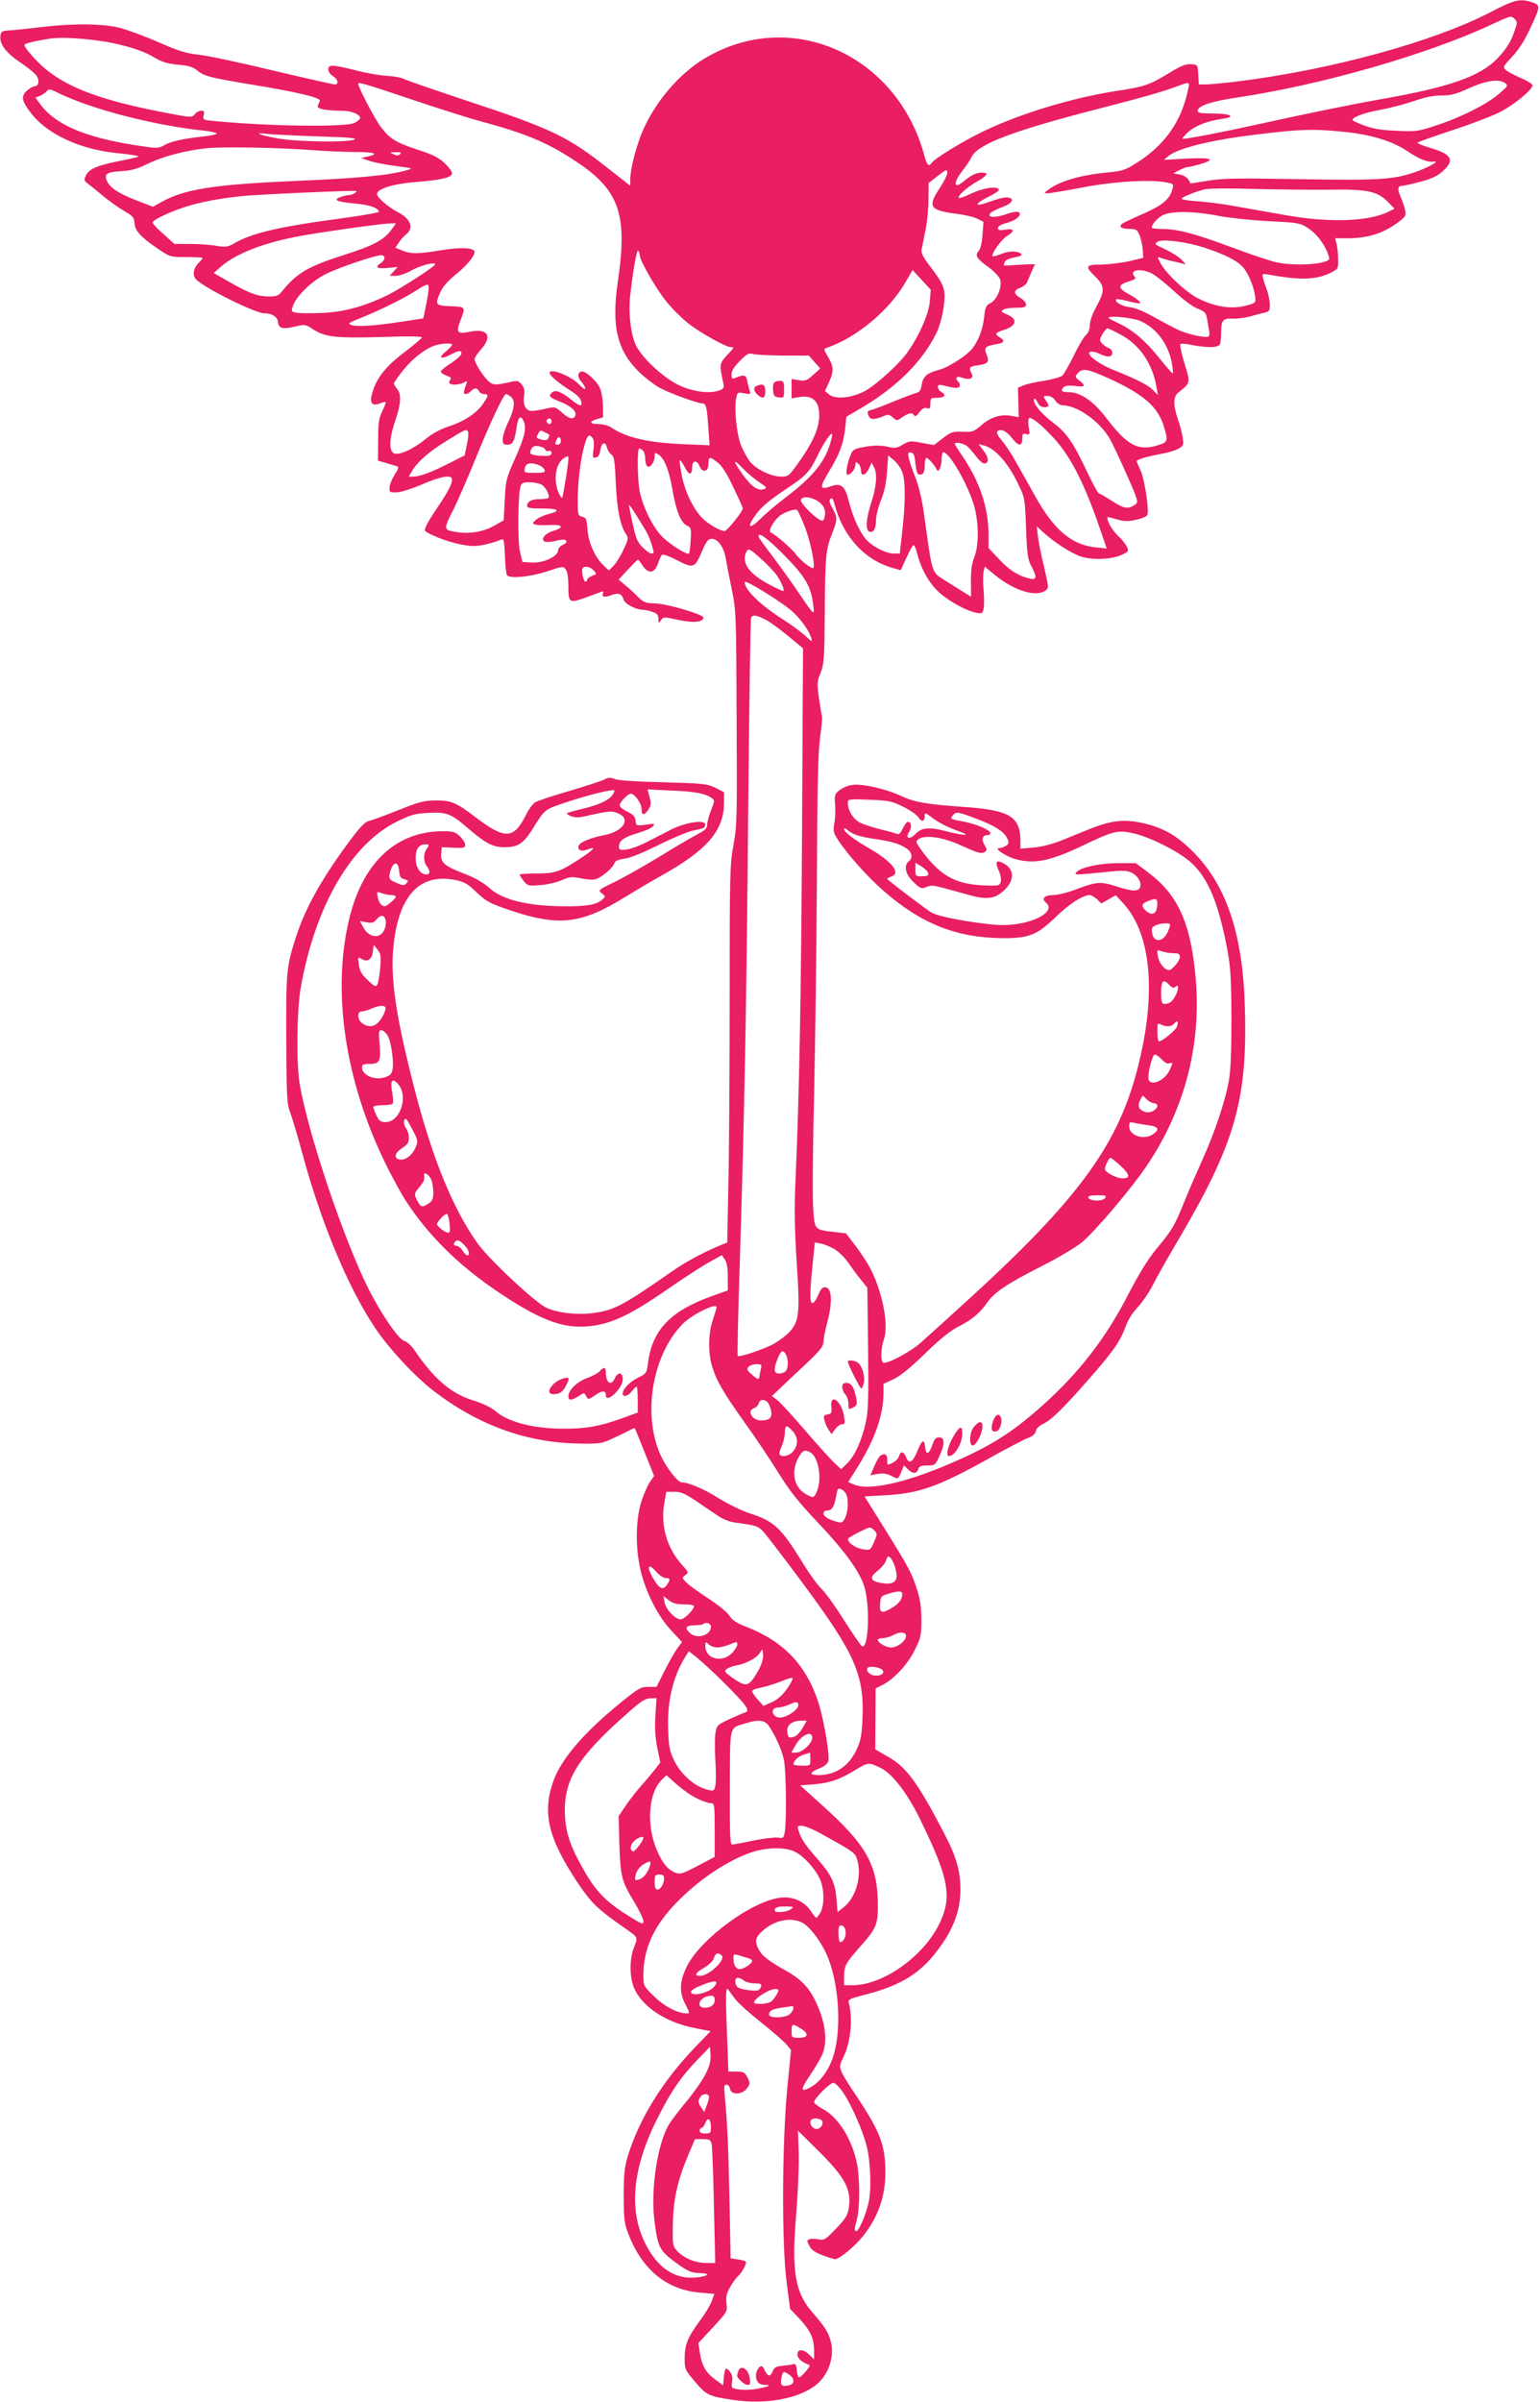 <?xml version="1.0" standalone="no"?>
<!DOCTYPE svg PUBLIC "-//W3C//DTD SVG 20010904//EN"
 "http://www.w3.org/TR/2001/REC-SVG-20010904/DTD/svg10.dtd">
<svg version="1.0" xmlns="http://www.w3.org/2000/svg"
 width="821pt" height="1280pt" viewBox="0 0 821 1280"
 preserveAspectRatio="xMidYMid meet">
<g transform="translate(0,1280) scale(0.1,-0.1)"
fill="#e91e63" stroke="none">
<path d="M7948 12736 c-306 -159 -854 -309 -1358 -371 -68 -8 -141 -15 -162
-15 l-37 0 -3 53 c-3 52 -3 52 -38 55 -28 2 -54 -8 -125 -52 -100 -60 -124
-68 -275 -91 -236 -37 -507 -119 -706 -214 -112 -54 -264 -147 -279 -171 -12
-20 -24 -9 -35 33 -142 544 -711 800 -1171 527 -142 -84 -275 -243 -340 -405
-32 -82 -59 -189 -59 -242 l0 -33 -121 95 c-215 169 -296 208 -756 360 -172
57 -322 109 -334 116 -12 6 -52 13 -89 15 -36 2 -110 15 -164 29 -121 31 -146
32 -146 5 0 -11 11 -27 25 -36 28 -18 33 -44 9 -44 -8 0 -158 34 -332 75 -174
42 -353 80 -397 84 -65 7 -105 20 -210 66 -71 31 -163 65 -204 76 -92 24 -255
25 -426 4 -66 -8 -140 -16 -165 -17 -41 -3 -45 -5 -48 -31 -5 -43 32 -91 108
-141 38 -26 77 -57 85 -70 17 -25 11 -56 -11 -56 -7 0 -25 -10 -40 -23 -34
-30 -29 -56 25 -125 85 -107 257 -187 446 -207 82 -8 128 -16 123 -20 -2 -2
-49 -13 -106 -24 -118 -24 -158 -42 -175 -78 -10 -22 -8 -27 8 -39 11 -8 48
-38 83 -67 34 -29 86 -65 115 -82 45 -26 52 -34 54 -63 2 -41 30 -73 122 -136
68 -46 68 -46 154 -46 48 0 87 -2 87 -5 0 -3 -9 -14 -20 -25 -30 -30 -36 -68
-14 -90 49 -48 316 -180 364 -180 40 0 69 -18 72 -47 4 -34 24 -39 93 -23 49
12 54 11 91 -13 65 -44 125 -50 368 -43 148 5 217 4 215 -3 -2 -5 -44 -41 -94
-79 -97 -73 -146 -135 -169 -211 -18 -58 -5 -78 39 -61 15 6 29 9 31 7 2 -2
-6 -23 -18 -48 -18 -37 -22 -62 -22 -154 l-1 -110 45 -13 c25 -8 51 -15 58
-18 9 -2 5 -15 -13 -42 -14 -22 -27 -52 -28 -68 -2 -28 0 -29 38 -28 23 1 81
19 136 43 100 43 159 53 159 26 0 -24 -22 -67 -75 -145 -28 -41 -57 -88 -63
-103 -12 -28 -11 -28 40 -52 68 -31 161 -55 214 -55 36 0 98 15 146 34 14 7
16 -4 20 -87 1 -53 7 -99 11 -103 18 -19 124 -8 211 20 86 29 89 29 102 11 9
-11 14 -45 14 -84 0 -94 3 -96 86 -68 38 14 77 28 87 32 13 6 16 4 11 -9 -7
-19 12 -21 50 -6 33 12 53 4 60 -25 6 -23 66 -55 105 -55 10 0 32 -5 50 -11
24 -8 31 -17 31 -37 0 -24 1 -25 14 -7 13 18 16 18 93 1 78 -17 133 -12 133
13 0 16 -192 73 -255 75 -54 1 -63 5 -95 36 -19 20 -50 48 -69 63 l-33 28 48
52 c27 29 51 53 54 54 3 1 14 -12 25 -30 30 -47 64 -44 82 8 7 22 17 43 22 48
5 5 41 -8 81 -29 87 -45 94 -42 132 47 19 46 32 65 47 67 33 5 68 -38 79 -99
5 -30 20 -106 33 -169 23 -111 24 -135 26 -684 3 -535 2 -576 -17 -680 -19
-104 -20 -151 -20 -806 0 -382 -3 -834 -7 -1003 l-6 -309 -26 -10 c-89 -36
-197 -93 -266 -142 -271 -189 -313 -210 -432 -225 -80 -9 -180 2 -239 29 -58
25 -309 260 -369 345 -134 189 -244 462 -340 840 -97 380 -125 577 -107 748
29 267 141 385 330 347 48 -10 66 -20 112 -65 48 -46 69 -58 158 -89 280 -97
397 -84 642 68 47 29 128 77 180 106 250 139 340 243 340 394 l0 54 -47 24
c-45 21 -63 23 -278 29 -140 3 -241 10 -258 17 -23 10 -34 9 -57 -3 -16 -8
-100 -35 -187 -61 -87 -25 -168 -52 -180 -60 -13 -8 -35 -38 -49 -67 -65 -130
-111 -132 -268 -13 -105 80 -130 90 -211 90 -61 0 -87 -6 -200 -51 -71 -29
-142 -54 -157 -58 -19 -3 -45 -29 -86 -83 -154 -203 -250 -371 -301 -526 -54
-167 -56 -184 -55 -553 2 -320 3 -345 23 -397 11 -31 38 -122 60 -203 101
-376 245 -722 390 -939 72 -109 214 -261 313 -337 239 -183 496 -276 773 -280
117 -2 122 -1 190 31 39 18 78 38 88 43 11 6 20 9 21 7 2 -2 25 -59 53 -129
l50 -125 -23 -33 c-12 -18 -33 -65 -45 -104 -32 -97 -32 -264 0 -382 31 -117
94 -236 161 -306 l56 -60 -24 -32 c-13 -18 -44 -71 -68 -119 l-44 -88 -44 0
c-39 0 -52 -7 -137 -76 -203 -163 -328 -308 -370 -429 -59 -169 -26 -304 132
-541 70 -104 105 -138 229 -225 98 -69 92 -58 69 -120 -25 -65 -23 -164 5
-222 47 -97 170 -176 319 -205 l85 -17 -82 -85 c-176 -184 -300 -385 -360
-584 -17 -58 -21 -97 -21 -211 1 -128 3 -146 28 -208 73 -185 203 -290 377
-305 l78 -7 -13 -37 c-7 -20 -35 -68 -64 -106 -65 -89 -81 -127 -81 -201 0
-58 2 -61 56 -125 60 -70 71 -76 194 -95 200 -32 403 14 481 109 44 52 64 131
50 193 -12 54 -31 84 -103 167 -91 106 -109 222 -83 524 9 113 15 256 13 322
l-4 119 106 -105 c146 -144 180 -208 165 -308 -6 -38 -17 -56 -68 -109 -56
-59 -63 -63 -94 -57 -18 3 -40 4 -48 0 -14 -5 -14 -9 0 -35 10 -21 30 -35 70
-50 31 -12 61 -21 68 -21 23 1 106 70 147 122 81 101 120 212 120 339 0 142
-25 212 -142 390 -114 172 -111 166 -82 225 40 81 52 209 28 295 -3 12 13 20
78 36 182 46 285 104 373 210 100 121 145 230 145 352 0 103 -22 178 -92 311
-134 257 -196 342 -291 396 l-71 41 1 163 1 162 32 16 c63 30 138 110 176 187
34 68 36 81 36 162 0 63 -6 108 -22 158 -29 92 -43 118 -172 325 l-109 175
108 6 c184 10 283 45 556 197 89 50 181 98 204 107 29 11 43 24 45 38 2 14 17
28 40 39 44 21 106 82 249 245 126 144 162 196 190 274 13 36 38 75 65 103 24
26 60 78 79 116 19 38 77 141 129 229 307 519 376 751 363 1239 -9 395 -95
657 -272 838 -92 93 -166 135 -284 160 -92 19 -163 10 -274 -35 -42 -17 -111
-45 -153 -62 -47 -18 -103 -33 -145 -36 l-69 -6 0 39 c0 133 -56 167 -308 184
-198 14 -259 25 -335 61 -81 37 -209 65 -258 55 -21 -3 -49 -16 -64 -28 -25
-19 -27 -26 -23 -76 3 -30 1 -75 -4 -100 -7 -41 -5 -50 18 -86 53 -81 160
-201 246 -275 201 -176 391 -250 639 -251 135 0 179 18 274 110 73 71 146 119
184 120 8 0 25 -10 39 -22 l23 -23 39 22 38 22 40 -43 c156 -169 180 -507 66
-919 -107 -385 -321 -672 -884 -1186 -118 -108 -237 -215 -264 -239 -59 -51
-185 -117 -199 -103 -14 14 -10 79 6 126 25 72 -7 244 -70 369 -14 28 -49 83
-79 122 l-54 71 -61 7 c-109 13 -106 10 -114 129 -4 57 -2 326 5 598 6 272 13
789 15 1149 2 501 6 680 17 760 8 58 13 109 10 113 -2 5 -9 48 -16 95 -11 80
-10 91 9 137 18 45 20 76 22 315 2 304 5 342 39 426 29 74 30 86 2 135 -16 29
-19 42 -11 50 9 9 15 0 23 -32 46 -171 163 -297 313 -337 l39 -11 29 64 c16
35 33 66 38 69 5 3 14 -16 20 -42 20 -80 58 -150 108 -200 49 -49 151 -107
209 -118 27 -5 32 -3 37 18 4 12 4 57 1 99 -4 42 -4 89 0 103 l6 26 57 -47
c102 -82 217 -117 267 -80 18 13 17 18 -8 126 -15 61 -30 135 -33 164 l-6 52
34 -31 c57 -53 148 -112 201 -130 62 -20 167 -16 220 10 36 17 37 19 24 45 -8
14 -24 35 -36 46 -29 26 -56 64 -64 92 -7 21 -6 21 45 6 44 -13 61 -13 106 -3
30 6 57 18 60 26 10 26 -16 196 -37 238 -11 23 -20 45 -20 48 0 9 54 25 130
39 36 6 78 19 93 28 26 15 28 19 22 59 -3 23 -15 68 -26 99 -25 75 -25 119 3
141 68 55 66 46 27 174 -12 43 -20 80 -16 84 4 4 32 2 63 -5 83 -16 141 -14
148 5 3 9 6 37 6 62 0 65 10 76 60 74 23 -2 65 4 93 11 29 8 64 18 80 21 24 6
27 11 27 44 -1 20 -8 55 -16 77 -9 22 -18 51 -21 64 -6 22 -4 23 28 18 171
-32 261 -29 338 12 34 17 36 21 35 67 0 27 -4 64 -8 82 l-8 32 68 0 c109 0
196 29 275 91 34 26 36 32 29 62 -4 17 -15 49 -24 70 -18 41 -14 57 11 57 9 0
53 10 97 22 58 15 90 30 118 56 65 59 48 90 -68 124 -41 12 -71 25 -67 28 4 4
87 33 183 65 96 31 208 74 249 94 75 36 181 122 181 146 0 7 -28 25 -62 39
-35 15 -71 35 -80 43 -17 15 -15 19 33 70 33 35 66 85 94 146 58 122 58 129
15 144 -65 22 -94 16 -222 -51z m126 -102 c-18 -55 -42 -93 -88 -142 -92 -99
-258 -157 -631 -222 -147 -26 -384 -74 -655 -134 -195 -43 -370 -76 -394 -76
-6 1 7 16 28 36 40 35 105 60 184 71 74 10 43 28 -49 28 -65 0 -84 3 -84 14 0
27 70 50 208 71 448 66 1021 230 1369 394 88 41 94 43 111 27 17 -17 17 -20 1
-67z m-7431 -73 c77 -19 136 -41 174 -64 47 -28 72 -36 133 -42 57 -5 80 -12
102 -31 37 -30 68 -38 285 -74 240 -39 375 -71 368 -87 -3 -7 -7 -19 -11 -27
-6 -16 42 -26 126 -26 53 0 100 -19 100 -40 0 -5 -13 -16 -30 -25 -47 -24
-469 -18 -758 11 -49 5 -52 7 -46 30 5 19 2 24 -13 24 -10 0 -26 -8 -35 -19
-15 -18 -19 -18 -139 5 -345 65 -528 131 -656 236 -50 42 -113 113 -113 129 0
7 58 21 135 33 79 12 264 -4 378 -33z m7381 -204 c17 -12 15 -16 -29 -54 -62
-55 -198 -125 -331 -169 -105 -35 -112 -36 -219 -31 -81 3 -126 11 -172 28
-35 13 -63 26 -63 29 0 16 65 40 146 54 49 9 130 30 180 47 62 21 107 31 149
30 49 0 76 7 145 38 91 42 162 52 194 28z m-5809 -94 c138 -46 293 -95 345
-109 251 -67 367 -117 525 -224 218 -148 261 -278 209 -630 -36 -243 -3 -374
122 -491 27 -25 70 -58 96 -73 46 -27 206 -86 233 -86 19 0 24 -20 31 -127 l7
-96 -144 6 c-185 8 -301 35 -381 89 -14 10 -44 18 -67 18 -49 0 -53 13 -8 27
l32 9 -1 66 c-1 37 -9 78 -18 95 -18 35 -71 83 -92 83 -25 0 -28 -30 -5 -54
11 -12 21 -29 21 -36 0 -8 -13 0 -30 18 -44 48 -160 94 -160 64 0 -13 50 -55
107 -91 47 -29 63 -48 63 -72 0 -16 -16 -10 -56 22 -51 41 -82 53 -100 38 -23
-19 -17 -26 40 -49 61 -24 91 -52 83 -75 -10 -23 -33 -18 -72 17 -35 31 -37
31 -86 20 -28 -7 -61 -12 -74 -12 -32 0 -49 33 -41 80 4 29 1 44 -13 61 -18
22 -21 22 -70 11 -76 -17 -89 -15 -119 19 -32 37 -62 89 -62 106 0 7 16 30 35
52 63 70 34 113 -61 93 -65 -14 -74 -4 -51 56 30 78 31 77 -50 80 -83 3 -86 8
-54 78 11 25 41 59 77 88 60 48 104 100 104 123 0 23 -72 27 -175 10 -123 -21
-165 -21 -211 -2 l-36 15 18 27 c10 16 28 36 41 46 41 33 22 82 -47 117 -49
25 -110 78 -110 95 0 29 84 55 206 65 139 11 194 24 194 47 0 9 -18 33 -40 54
-30 28 -62 45 -137 69 -122 40 -154 59 -203 124 -33 44 -120 210 -120 230 0
10 41 -2 305 -91z m4120 65 c-35 -176 -128 -307 -288 -404 -50 -31 -70 -37
-151 -44 -141 -14 -252 -47 -311 -94 -20 -15 -20 -15 1 -16 12 0 98 14 190 32
173 32 362 43 446 25 35 -7 36 -9 27 -39 -14 -51 -55 -84 -158 -129 -53 -23
-102 -46 -108 -51 -21 -16 -5 -28 38 -28 36 0 41 -4 54 -32 7 -18 15 -53 17
-77 l3 -45 -75 -18 c-41 -9 -108 -17 -147 -18 -87 0 -91 -9 -33 -65 50 -49 51
-76 5 -159 -21 -39 -35 -77 -35 -98 0 -23 -7 -41 -21 -54 -12 -10 -41 -60 -65
-110 -24 -49 -51 -97 -61 -106 -10 -8 -53 -20 -95 -27 -43 -6 -92 -17 -109
-24 l-32 -13 2 -78 2 -79 -41 7 c-57 9 -109 -7 -159 -51 -40 -34 -47 -36 -100
-34 -51 2 -61 -1 -104 -34 l-48 -37 -65 12 c-59 11 -66 11 -100 -9 -33 -20
-42 -21 -86 -11 -36 7 -68 7 -115 -1 -59 -10 -66 -14 -78 -43 -20 -47 -29
-106 -17 -106 18 0 42 30 42 52 0 17 2 18 15 8 8 -7 15 -23 15 -36 0 -38 27
-28 46 16 l11 25 12 -24 c19 -35 15 -98 -13 -186 -29 -89 -33 -150 -12 -158
22 -9 36 14 36 60 0 24 12 71 26 106 18 43 28 89 33 151 l6 89 32 -27 c17 -15
37 -43 44 -64 17 -49 16 -169 -1 -314 l-13 -118 -32 0 c-47 0 -129 45 -158 88
-36 51 -62 115 -83 195 -19 77 -40 94 -93 76 -62 -22 -64 -9 -12 77 57 94 77
147 87 232 l6 61 72 42 c193 113 329 247 405 398 31 60 53 174 45 228 -5 32
-22 63 -66 121 -46 59 -58 82 -55 102 3 14 12 60 21 103 9 43 16 118 16 165
l1 87 49 38 c47 36 50 37 50 16 0 -12 -18 -48 -40 -81 -67 -101 -54 -119 93
-138 42 -5 91 -17 108 -26 l32 -16 -5 -69 c-3 -43 -11 -76 -21 -87 -21 -23
-10 -41 53 -86 28 -20 55 -49 61 -63 14 -38 -14 -109 -50 -128 -24 -12 -29
-22 -34 -72 -7 -65 -27 -120 -60 -166 -28 -39 -128 -104 -181 -118 -64 -17
-85 -35 -92 -78 -5 -32 -11 -41 -32 -46 -15 -4 -67 -24 -117 -44 -49 -21 -102
-41 -117 -45 -23 -5 -26 -9 -19 -29 10 -24 29 -26 78 -6 28 12 34 11 53 -6 17
-16 24 -17 38 -7 42 30 63 36 73 21 8 -11 13 -9 30 14 15 19 27 26 40 22 16
-5 19 -1 19 24 0 29 3 31 34 31 42 0 54 15 26 30 -11 6 -20 18 -20 27 0 12 6
14 28 9 64 -16 80 -17 87 -6 4 6 2 17 -4 23 -22 22 -13 36 18 24 39 -14 65 -4
51 22 -17 32 -12 38 31 44 56 7 65 18 49 57 -16 38 -7 46 53 56 41 7 47 18 17
36 -29 18 -25 26 20 39 68 21 78 57 23 81 -38 17 -39 18 -23 28 8 6 39 10 68
10 43 0 52 3 52 18 0 9 -14 25 -30 34 -38 22 -38 41 0 55 16 6 33 20 36 30 7
18 36 84 41 93 2 3 -34 2 -79 -1 -46 -3 -84 -5 -86 -4 -1 1 0 9 4 18 3 9 22
19 42 23 48 9 57 15 41 25 -21 13 -66 11 -106 -6 -20 -8 -38 -13 -41 -11 -10
10 45 89 75 107 45 28 42 43 -7 35 -32 -5 -40 -3 -40 9 0 9 17 19 44 26 52 13
88 45 67 58 -8 5 -36 1 -68 -11 -60 -21 -106 -17 -82 7 8 8 37 22 64 32 54 20
67 46 25 51 -14 2 -56 -9 -94 -23 -84 -32 -86 -13 -3 28 32 15 55 32 52 38
-12 18 -81 8 -144 -21 -35 -17 -66 -28 -69 -25 -10 9 42 57 96 87 57 33 66 48
26 48 -29 0 -57 -13 -97 -47 -55 -45 -57 -7 -3 61 17 22 38 53 46 70 33 68
221 139 675 256 248 64 329 87 415 118 73 27 73 27 65 -10z m-5855 -91 c178
-61 420 -114 605 -133 36 -4 68 -10 70 -15 3 -4 -21 -10 -52 -14 -120 -13
-189 -27 -224 -47 -37 -20 -38 -20 -150 -3 -279 43 -439 112 -519 226 l-21 29
23 9 c13 5 30 16 37 25 12 14 19 12 69 -13 32 -16 104 -45 162 -64z m6669
-138 c152 -14 269 -48 353 -104 68 -45 108 -61 143 -56 34 4 -33 -33 -100 -56
-116 -40 -187 -45 -610 -38 -338 6 -415 5 -495 -8 -52 -9 -94 -15 -95 -14 -4
22 -29 43 -56 47 l-34 6 32 17 c18 9 38 17 46 17 7 0 37 7 65 15 87 26 63 36
-70 30 l-123 -7 25 21 c51 42 231 86 475 115 225 27 290 30 444 15z m-5450
-26 c162 -5 209 -9 190 -17 -39 -16 -311 -12 -413 7 -101 19 -129 33 -46 23
30 -3 151 -9 269 -13z m-34 -73 c66 -5 169 -10 228 -10 105 0 131 -10 65 -25
l-33 -7 40 -14 c22 -8 85 -21 140 -28 99 -13 100 -13 60 -24 -97 -27 -254 -42
-585 -56 -436 -19 -595 -43 -720 -113 l-45 -25 -82 32 c-99 38 -144 67 -162
104 -18 39 -4 49 77 54 51 3 83 11 137 38 82 40 201 72 317 84 90 9 372 4 563
-10z m467 -22 c-8 -8 -17 -8 -34 0 -22 10 -21 11 12 11 26 1 31 -2 22 -11z
m4944 -189 c207 4 264 -7 319 -61 l39 -40 -25 -13 c-106 -56 -320 -64 -559
-21 -80 14 -197 35 -260 46 -63 12 -154 24 -202 27 -49 3 -88 9 -88 14 0 8 68
36 122 50 18 5 137 6 263 2 127 -3 302 -5 391 -4z m-5186 -19 c-8 -6 -23 -10
-32 -10 -9 0 -29 -5 -45 -11 -40 -15 -16 -25 82 -34 74 -6 125 -24 125 -44 0
-4 -91 -20 -202 -35 -336 -45 -477 -78 -575 -136 -28 -16 -41 -18 -90 -10 -32
6 -95 10 -141 10 l-82 0 -59 53 c-33 28 -58 56 -57 62 3 14 81 51 166 80 81
27 191 48 310 60 91 9 603 32 610 27 2 -2 -2 -7 -10 -12z m4610 -121 c58 -11
177 -23 266 -28 141 -6 165 -10 197 -30 55 -33 102 -95 121 -157 6 -19 1 -23
-38 -33 -57 -14 -170 -14 -238 0 -29 6 -137 42 -239 80 -199 74 -292 99 -376
99 -29 0 -53 3 -53 6 0 17 25 47 53 64 43 27 169 26 307 -1z m-4411 -70 c-40
-57 -97 -88 -259 -139 -189 -61 -245 -93 -327 -193 -18 -23 -29 -27 -70 -27
-61 1 -102 16 -208 76 l-86 49 38 33 c81 72 236 131 433 166 128 23 416 63
463 65 l38 1 -22 -31z m4329 -98 c121 -40 186 -74 215 -113 28 -37 55 -109 59
-153 3 -29 1 -31 -54 -45 -72 -18 -156 -6 -243 36 -66 30 -180 136 -209 193
-17 33 -17 34 0 27 11 -4 45 -14 78 -21 l58 -14 -23 25 c-12 13 -48 36 -78 51
-70 33 -68 32 -51 44 25 17 151 1 248 -30z m-3008 -39 c0 -30 89 -184 145
-252 30 -37 82 -88 116 -115 63 -49 199 -125 225 -125 20 0 19 -2 -22 -45 -38
-41 -39 -48 -19 -142 7 -29 5 -34 -21 -44 -51 -19 -144 -7 -220 31 -78 38
-188 140 -222 206 -29 58 -43 174 -32 271 16 139 34 242 42 237 4 -3 8 -13 8
-22z m-1360 -17 c0 -8 -9 -20 -20 -27 -34 -22 -22 -31 35 -26 l55 5 -22 -24
-21 -23 33 0 c18 0 56 13 84 29 48 27 126 47 126 32 0 -10 -179 -126 -248
-161 -128 -63 -237 -93 -359 -98 -61 -2 -123 -2 -137 2 -23 6 -24 8 -14 36 18
53 100 132 174 169 67 34 261 100 297 101 9 0 17 -7 17 -15z m2907 -231 c-5
-65 -53 -176 -116 -267 -42 -62 -168 -177 -230 -211 -70 -37 -156 -46 -190
-19 l-23 19 21 46 c27 60 27 82 -4 135 -24 40 -25 44 -8 49 159 54 333 199
420 349 l38 66 49 -53 48 -52 -5 -62z m1177 152 c19 -8 73 -50 121 -94 51 -48
103 -87 130 -97 36 -14 44 -22 49 -48 3 -18 8 -46 11 -63 4 -18 3 -34 -2 -37
-16 -10 -114 12 -166 37 -29 14 -87 45 -130 69 -48 27 -96 47 -124 50 -41 4
-84 29 -72 42 3 3 32 -2 64 -10 32 -9 60 -14 62 -11 6 6 -17 25 -62 50 -56 30
-56 48 0 65 33 10 43 17 36 24 -35 35 19 50 83 23z m-3860 -158 l-17 -85 -106
-16 c-146 -23 -241 -29 -274 -20 -27 8 -23 11 55 42 104 42 239 110 298 150
25 17 48 27 53 22 5 -5 1 -46 -9 -93z m3806 -99 c87 -39 149 -123 168 -227 5
-29 7 -52 3 -52 -3 1 -35 37 -71 82 -74 93 -142 150 -217 185 -29 14 -53 26
-53 29 0 14 130 1 170 -17z m-108 -71 c104 -55 172 -155 194 -283 l7 -40 -27
27 c-28 27 -82 55 -204 104 -86 34 -157 88 -130 99 9 3 30 -1 47 -9 42 -22 71
-21 71 3 0 11 -8 22 -19 26 -10 3 -26 14 -35 24 -16 17 -15 20 1 50 10 17 22
31 27 31 4 0 35 -14 68 -32z m-3562 -55 c0 -5 -14 -20 -32 -35 -43 -35 -30
-46 22 -19 48 25 60 26 60 6 0 -8 -25 -30 -55 -50 -30 -19 -55 -40 -55 -45 0
-6 14 -16 30 -22 23 -7 28 -13 20 -23 -5 -6 -7 -15 -3 -18 10 -11 52 -8 75 4
17 9 20 9 16 -2 -18 -48 -19 -59 -5 -59 8 0 20 7 27 15 7 8 18 15 25 15 7 0
15 -7 19 -15 3 -8 15 -15 26 -15 26 0 25 -8 -5 -52 -34 -50 -99 -93 -181 -120
-44 -14 -89 -38 -124 -67 -63 -51 -131 -84 -163 -79 -34 5 -35 73 -1 172 32
94 35 147 11 173 -9 11 -17 24 -17 29 0 5 21 35 46 67 48 61 114 114 167 134
36 13 97 17 97 6z m1763 -58 l139 0 30 -34 31 -35 -38 -34 c-33 -30 -41 -34
-76 -28 l-39 6 0 -51 0 -52 40 7 c62 10 97 -13 105 -67 12 -77 -20 -159 -109
-284 -49 -69 -53 -73 -91 -73 -55 0 -137 40 -169 83 -15 20 -36 59 -47 88 -22
58 -35 187 -25 243 7 36 8 37 43 30 35 -7 36 -6 29 17 -5 13 -10 37 -13 52 -6
30 -19 32 -65 12 -15 -6 -18 -2 -18 20 0 19 14 41 45 72 36 37 48 43 67 37 13
-5 85 -8 161 -9z m1730 -118 c193 -87 270 -154 302 -260 24 -80 22 -84 -39
-102 -100 -29 -157 2 -268 147 -67 89 -138 138 -200 138 -39 0 -46 8 -27 27 7
7 30 10 60 6 55 -7 60 0 23 29 -24 19 -24 21 -8 39 25 28 50 24 157 -24z
m-3180 -101 c25 -19 21 -63 -13 -134 -17 -35 -30 -77 -30 -93 0 -24 4 -29 25
-29 29 0 38 18 49 92 8 54 20 67 35 39 20 -37 11 -83 -41 -200 -50 -111 -52
-121 -57 -225 l-6 -109 -51 -29 c-57 -32 -128 -44 -196 -34 -74 11 -75 13 -25
112 25 49 80 175 122 279 81 199 150 345 163 345 4 0 15 -7 25 -14z m2903 -21
c9 -14 26 -25 38 -25 78 0 197 -84 251 -176 15 -25 56 -112 91 -192 61 -137
64 -148 47 -160 -38 -27 -59 -24 -123 17 -35 23 -67 41 -71 41 -5 0 -36 56
-68 125 -73 153 -105 198 -180 255 -63 48 -106 101 -98 122 3 8 9 2 17 -14 9
-19 21 -28 37 -28 27 0 29 8 7 38 -14 21 -14 22 10 22 16 0 32 -9 42 -25z m-7
-201 c89 -98 160 -236 242 -473 l39 -114 -60 6 c-128 14 -220 92 -320 270 -34
62 -81 145 -104 185 -22 41 -56 92 -75 114 -23 27 -30 43 -23 50 16 16 50 0
78 -38 33 -43 54 -44 54 -3 0 27 3 31 21 26 19 -5 20 -2 14 33 -4 22 -4 44 0
50 8 14 67 -33 134 -106z m-2679 91 c0 -8 -4 -15 -9 -15 -13 0 -22 16 -14 24
11 11 23 6 23 -9z m-445 -56 c4 -6 1 -37 -6 -68 l-12 -58 -81 -41 c-93 -48
-158 -72 -193 -72 l-24 0 18 30 c29 50 89 102 186 162 101 62 103 63 112 47z
m433 -15 c1 -1 0 -8 -4 -17 -4 -12 -13 -15 -33 -11 -34 9 -34 9 -22 33 10 18
14 19 34 8 12 -6 23 -12 25 -13z m1498 -47 c-31 -103 -95 -180 -240 -290 -45
-34 -105 -85 -133 -113 -60 -59 -74 -46 -24 23 31 43 72 77 171 143 94 62 117
86 155 165 33 69 73 130 81 122 2 -2 -2 -25 -10 -50z m-1267 29 c7 -8 9 -31 5
-61 -6 -43 -5 -47 12 -43 13 2 21 14 24 37 6 42 27 52 36 16 3 -14 14 -31 24
-38 14 -10 18 -35 23 -152 6 -139 23 -224 54 -271 14 -21 13 -28 -12 -81 -14
-32 -38 -70 -52 -86 l-27 -27 -29 27 c-45 43 -79 119 -85 190 -4 56 -7 64 -28
69 -23 6 -24 10 -24 89 0 97 15 218 36 293 16 54 24 61 43 38z m-169 -16 c0
-11 -7 -20 -15 -20 -17 0 -18 2 -9 24 9 23 24 20 24 -4z m2166 -28 c11 -9 32
-34 48 -54 15 -21 34 -38 42 -38 27 0 27 30 -2 67 l-27 36 28 -7 c60 -15 130
-93 183 -206 36 -73 36 -76 42 -235 5 -139 9 -166 28 -202 31 -58 29 -75 -5
-67 -63 14 -111 44 -165 102 l-58 61 0 73 c-1 142 -46 280 -139 417 -23 33
-41 62 -41 65 0 13 46 4 66 -12z m-2249 -18 c2 -7 11 -10 19 -7 8 3 14 -1 14
-11 0 -12 -10 -16 -37 -16 -21 0 -48 3 -60 6 -18 5 -20 9 -12 28 8 18 17 21
41 18 16 -3 32 -10 35 -18z m521 -6 c7 -7 12 -27 12 -44 0 -18 5 -36 12 -40
14 -9 38 23 38 53 0 21 2 22 20 11 32 -20 57 -84 75 -188 19 -113 45 -176 77
-191 22 -10 24 -15 20 -77 -2 -37 -6 -69 -9 -72 -9 -9 -97 45 -140 87 -50 49
-104 156 -122 241 -13 61 -15 232 -3 232 4 0 13 -5 20 -12z m1452 -65 c6 -58
12 -68 35 -60 10 4 15 20 15 47 0 22 4 40 9 40 10 0 46 -42 55 -63 8 -21 26
15 26 56 0 20 4 37 9 37 31 0 125 -161 161 -275 29 -92 30 -221 4 -285 -13
-32 -18 -68 -18 -128 l1 -82 -36 22 c-20 12 -64 40 -99 62 -78 50 -70 25 -117
364 -9 67 -27 141 -44 185 -16 39 -32 87 -36 105 -6 29 -5 33 12 30 14 -2 19
-15 23 -55z m-1853 -10 c-3 -27 -11 -79 -18 -117 -11 -68 -12 -69 -26 -42 -36
68 -23 167 24 195 26 15 26 15 20 -36z m799 12 c23 -17 49 -58 83 -131 28 -58
51 -109 51 -113 0 -17 -84 -121 -97 -121 -24 0 -88 37 -120 70 -47 49 -90 136
-108 224 -8 43 -14 81 -11 83 3 3 14 -14 26 -36 23 -46 40 -46 40 0 0 37 27
39 40 3 13 -33 45 -29 46 6 2 49 4 50 50 15z m139 -36 c22 -23 60 -54 84 -70
36 -23 41 -30 26 -35 -33 -13 -68 11 -117 79 -54 76 -51 87 7 26z m-1092 22
c13 -5 27 -17 30 -25 5 -13 -3 -16 -52 -16 -57 0 -58 1 -53 25 5 27 31 33 75
16z m11 -102 c24 -11 50 -61 39 -73 -4 -3 -25 -6 -48 -6 -42 0 -65 -13 -65
-37 0 -10 21 -13 80 -13 88 0 103 -12 36 -29 -24 -6 -54 -19 -67 -30 -21 -17
-22 -20 -7 -26 9 -4 44 -5 78 -3 70 4 81 -13 20 -31 -46 -14 -71 -47 -44 -58
9 -3 35 -1 58 5 39 10 56 8 56 -6 0 -4 -10 -12 -22 -17 -13 -6 -23 -19 -23
-29 0 -31 -79 -68 -140 -64 l-50 3 -13 55 c-13 57 -11 302 3 348 6 18 15 22
46 22 21 0 49 -5 63 -11z m1473 -88 c35 -22 48 -50 39 -87 -6 -21 -9 -23 -26
-14 -34 18 -100 86 -100 103 0 23 47 22 87 -2z m-915 -158 c11 -18 26 -53 33
-78 13 -40 12 -45 -2 -45 -9 0 -30 16 -49 35 -32 34 -36 47 -70 215 -5 23 11
0 88 -127z m846 26 c30 -73 60 -214 48 -226 -8 -8 -73 44 -93 73 -17 26 -113
109 -134 116 -15 5 10 55 43 85 24 22 89 45 99 34 3 -3 20 -40 37 -82z m-111
-154 c114 -115 146 -169 158 -265 8 -65 9 -66 -80 65 -37 55 -103 146 -146
203 -65 85 -75 102 -58 102 13 0 60 -39 126 -105z m-34 -114 c26 -39 42 -81
32 -81 -4 0 -38 16 -76 36 -108 57 -149 117 -119 175 10 18 15 16 75 -37 35
-31 75 -73 88 -93z m-978 29 c17 -19 17 -20 -9 -29 -14 -6 -26 -15 -26 -21 0
-5 -4 -10 -9 -10 -10 0 -23 58 -15 71 9 15 40 10 59 -11z m1064 -223 c47 -46
84 -98 96 -137 7 -23 4 -22 -31 11 -22 20 -73 58 -114 84 -126 80 -210 161
-210 203 0 17 210 -114 259 -161z m-156 -35 c21 -9 76 -48 123 -87 l85 -70 -5
-950 c-5 -886 -14 -1412 -35 -1885 -7 -147 -5 -254 6 -434 19 -282 14 -322
-45 -381 -20 -20 -58 -47 -83 -60 -56 -29 -178 -69 -186 -62 -3 3 2 230 11
504 25 793 36 1368 45 2429 5 546 12 997 15 1003 10 15 24 14 69 -7z m-803
-931 c-16 -32 -72 -59 -159 -80 -46 -11 -86 -22 -89 -25 -2 -3 8 -10 23 -16
21 -8 43 -8 79 1 125 28 137 29 172 14 69 -29 28 -95 -72 -115 -79 -16 -131
-38 -139 -57 -8 -22 13 -33 42 -22 50 19 46 8 -12 -32 -125 -84 -151 -94 -252
-94 -51 0 -93 -3 -93 -6 0 -4 10 -19 22 -34 20 -26 25 -27 87 -22 36 2 88 14
115 26 44 19 55 20 102 10 28 -6 64 -9 78 -5 31 8 93 60 101 85 4 13 20 20 55
25 31 4 97 31 177 71 70 35 151 69 178 76 28 6 56 13 63 15 6 2 12 11 12 20 0
28 -110 11 -184 -28 -34 -17 -91 -47 -127 -65 -36 -19 -84 -37 -107 -40 -38
-5 -42 -3 -42 15 0 32 25 50 99 72 38 11 75 27 82 36 12 15 9 16 -38 9 -51 -7
-52 -6 -55 22 -2 21 -12 32 -41 46 -21 10 -40 24 -43 32 -6 13 41 64 59 65 20
0 57 -51 57 -80 0 -37 14 -39 37 -4 14 22 15 33 6 66 l-11 41 127 -6 c126 -5
182 -16 215 -40 17 -12 16 -15 -3 -65 -12 -29 -21 -64 -21 -77 0 -19 -11 -30
-50 -50 -27 -14 -121 -69 -207 -122 -87 -53 -196 -114 -242 -136 -82 -40 -83
-41 -63 -58 21 -16 21 -17 3 -33 -29 -27 -79 -36 -189 -36 -202 0 -340 32
-411 96 -32 29 -76 54 -129 75 -110 42 -134 61 -130 108 l3 36 63 -3 c55 -2
62 -1 62 16 0 10 -13 30 -28 45 -25 24 -36 27 -93 27 -244 -1 -420 -162 -494
-454 -99 -391 -27 -880 196 -1329 32 -64 75 -143 95 -175 135 -211 316 -384
571 -544 156 -98 260 -138 364 -138 141 0 250 47 479 207 80 55 175 117 212
137 l66 37 16 -23 c11 -15 16 -45 16 -94 l0 -71 -89 -32 c-217 -78 -314 -180
-336 -353 -7 -55 -9 -58 -51 -79 -45 -21 -84 -61 -84 -85 0 -22 27 -16 48 11
11 14 23 25 26 25 3 0 6 -31 6 -69 l0 -69 -82 -30 c-121 -43 -189 -56 -313
-56 -158 0 -293 34 -360 91 -26 22 -69 43 -123 60 -117 36 -208 114 -310 264
-19 28 -42 49 -57 53 -30 8 -122 142 -190 276 -132 264 -319 818 -367 1090
-19 108 -16 401 6 520 76 430 268 761 511 881 75 37 96 43 169 47 96 5 120 -4
206 -78 101 -86 136 -105 200 -105 72 0 100 19 150 98 65 105 62 103 178 141
97 33 214 63 250 65 9 1 10 -4 2 -18z m1544 -70 c37 -18 74 -43 82 -57 18 -27
34 -23 34 7 0 19 2 19 33 -4 40 -31 87 -55 151 -78 70 -24 27 -24 -70 1 -90
24 -131 20 -163 -14 -31 -33 -57 -25 -35 10 17 24 13 54 -6 54 -6 0 -18 -16
-27 -35 -12 -26 -21 -34 -32 -29 -9 4 -48 15 -87 24 -39 10 -88 25 -107 35
-37 17 -67 65 -67 105 0 22 2 22 114 18 104 -4 120 -7 180 -37z m388 -63 c101
-38 151 -70 167 -105 11 -23 10 -29 -5 -40 -10 -7 -27 -13 -38 -13 -30 0 38
-45 89 -59 99 -27 184 -10 356 72 161 77 186 84 262 68 89 -17 254 -100 318
-159 90 -82 145 -216 191 -457 19 -104 22 -154 23 -375 0 -173 -4 -279 -14
-330 -19 -108 -75 -275 -138 -414 -30 -67 -75 -170 -99 -230 -53 -131 -66
-152 -150 -253 -44 -54 -91 -129 -150 -243 -118 -231 -262 -416 -454 -588
-165 -148 -280 -220 -495 -312 -242 -104 -432 -145 -512 -112 l-31 14 51 81
c93 151 136 274 137 392 l0 50 52 24 c35 16 90 60 168 136 80 78 135 122 177
144 73 36 119 75 158 132 38 53 106 99 290 192 83 42 177 98 210 124 71 58
262 283 347 408 212 314 300 671 258 1046 -28 262 -97 405 -247 518 l-68 51
-90 0 c-98 0 -201 -21 -225 -47 -14 -14 -8 -15 55 -10 39 4 98 9 132 13 33 4
73 4 87 0 36 -9 66 -41 66 -71 0 -37 -34 -40 -125 -10 -89 29 -108 27 -222
-16 -41 -16 -94 -29 -118 -29 -46 0 -65 -19 -39 -40 59 -50 -77 -120 -231
-120 -45 0 -144 12 -221 26 -110 20 -147 31 -176 52 -114 84 -218 164 -218
168 0 3 11 9 25 14 48 18 -1 79 -118 147 -87 50 -137 89 -137 105 0 6 8 4 18
-5 25 -23 64 -36 145 -48 90 -13 134 -26 170 -51 30 -21 35 -49 12 -68 -29
-24 -18 -70 25 -111 37 -35 41 -37 70 -26 32 12 23 14 227 -43 97 -27 141 -20
191 30 54 53 48 114 -14 142 -34 16 -40 4 -20 -41 11 -24 15 -47 11 -61 -7
-21 -11 -22 -99 -18 -140 7 -221 51 -311 170 -44 59 -46 63 -28 76 32 24 128
11 218 -30 101 -45 117 -50 135 -38 13 8 13 13 -2 38 -18 30 -10 52 19 52 7 0
13 4 13 10 0 16 -72 47 -140 61 -77 14 -76 14 -60 34 17 21 27 19 122 -17z
m-2926 -160 c-20 -28 -20 -68 -1 -94 20 -26 19 -44 -3 -44 -31 0 -55 36 -56
83 -1 51 16 77 51 77 23 0 23 -1 9 -22z m-148 -121 c3 -30 8 -38 28 -43 22 -6
24 -8 11 -21 -12 -13 -19 -13 -49 0 -46 19 -49 25 -35 70 16 49 41 46 45 -6z
m2820 -10 c3 -13 -4 -17 -32 -17 -35 0 -36 1 -36 36 l0 36 32 -19 c18 -11 34
-27 36 -36z m-2862 -117 c13 0 24 -4 24 -9 0 -10 -48 -51 -59 -51 -17 1 -31
19 -37 48 -6 32 -6 32 20 22 15 -5 38 -10 52 -10z m4084 -44 c0 -55 -26 -72
-62 -39 -25 23 -23 37 10 50 42 17 52 15 52 -11z m-4114 -90 c3 -14 0 -37 -8
-53 -23 -49 -84 -40 -113 18 l-16 30 35 -6 c28 -6 38 -3 52 14 24 28 42 27 50
-3z m4179 -38 c-13 -42 -35 -68 -59 -68 -23 0 -35 21 -36 58 0 15 35 31 73 31
25 1 28 -2 22 -21z m-4208 -215 c-3 -39 -10 -80 -15 -89 -8 -15 -14 -13 -51
22 -33 31 -43 48 -48 83 -6 42 -5 43 16 30 30 -19 55 -1 59 42 l4 34 20 -25
c18 -22 20 -35 15 -97z m4229 77 c28 0 34 -4 34 -20 0 -21 -41 -70 -58 -70
-23 0 -53 38 -59 73 -6 37 -6 37 21 27 15 -5 43 -10 62 -10z m-21 -170 c14
-15 21 -17 32 -9 10 9 13 8 13 -5 0 -25 -27 -73 -45 -80 -39 -15 -45 -8 -45
54 0 65 12 76 45 40z m-4182 -116 c9 -9 -11 -56 -35 -81 -25 -27 -55 -29 -86
-7 -28 19 -30 64 -3 64 10 0 34 7 52 15 36 15 62 19 72 9z m4222 -104 c-6 -20
-79 -80 -97 -80 -4 0 -8 23 -8 50 0 47 1 50 19 40 28 -14 57 -12 71 5 16 20
24 12 15 -15z m-4210 -46 c19 -30 35 -132 28 -181 -4 -26 -12 -34 -40 -44 -56
-18 -123 10 -123 53 0 14 8 18 39 18 55 0 62 14 55 104 -6 64 -5 76 8 76 9 0
23 -12 33 -26z m4129 -130 c15 -17 30 -25 40 -21 20 8 20 3 0 -39 -25 -52 -97
-84 -110 -49 -9 23 18 135 33 135 7 0 23 -12 37 -26z m-4072 -131 c57 -65 12
-203 -66 -203 -27 0 -35 6 -49 35 -9 20 -17 40 -17 45 0 6 22 10 49 10 28 0
52 4 55 9 3 5 2 31 -3 57 -12 65 -1 83 31 47z m4031 -103 c26 0 20 -29 -8 -42
-19 -8 -31 -8 -50 0 -27 12 -31 32 -14 64 l11 20 22 -21 c12 -12 30 -21 39
-21z m-3948 -152 c21 -39 23 -52 14 -75 -16 -43 -49 -73 -81 -73 -38 0 -38 33
0 57 15 10 30 22 34 28 13 17 9 60 -8 83 -9 13 -13 30 -9 40 7 19 12 14 50
-60z m3918 35 c52 -6 61 -22 25 -47 -49 -34 -128 -9 -128 41 0 23 3 25 28 19
15 -4 48 -9 75 -13z m-148 -217 c50 -47 52 -66 7 -66 -29 0 -92 34 -92 49 0
16 23 61 30 61 4 0 29 -20 55 -44z m-3676 -72 c6 -14 11 -44 11 -68 0 -35 -5
-47 -25 -60 -35 -23 -43 -20 -62 18 -16 34 -15 35 10 66 26 31 31 42 28 67 -3
21 26 4 38 -23z m3591 -100 c-16 -18 -81 -16 -88 4 -2 8 11 12 48 12 46 0 51
-2 40 -16z m-3493 -138 c4 -35 2 -46 -8 -46 -15 1 -59 34 -59 45 0 16 46 62
54 55 4 -5 11 -29 13 -54z m78 -111 c25 -24 33 -55 16 -55 -5 0 -16 11 -25 25
-9 14 -23 25 -31 25 -16 0 -20 12 -8 23 11 12 23 8 48 -18z m1972 -21 c23 -14
57 -46 74 -72 18 -26 48 -67 68 -91 l35 -44 4 -321 c3 -262 1 -334 -12 -394
-20 -94 -59 -182 -100 -221 l-32 -31 -42 40 c-23 23 -94 101 -156 174 -63 73
-127 143 -143 155 l-28 21 55 52 c30 29 92 87 138 130 65 62 82 84 82 106 0
16 9 62 20 103 30 113 25 189 -12 189 -14 0 -24 -12 -35 -39 -9 -22 -22 -42
-29 -45 -18 -7 -18 48 -2 206 l12 117 31 -6 c16 -3 49 -16 72 -29z m-627 -311
c0 -5 -9 -35 -20 -67 -24 -72 -26 -172 -4 -247 22 -74 60 -141 173 -299 54
-74 133 -193 177 -263 63 -102 107 -158 213 -270 140 -148 217 -252 246 -334
35 -99 27 -347 -10 -326 -7 5 -50 67 -95 138 -45 72 -99 147 -120 167 -21 20
-64 79 -95 130 -121 197 -156 230 -288 273 -43 14 -117 50 -165 80 -77 49
-161 85 -198 85 -20 0 -80 76 -109 138 -102 215 -50 537 113 705 51 52 183
117 182 90z m370 -252 c14 -26 13 -74 -2 -89 -7 -7 -22 -12 -35 -12 -28 0 -30
22 -7 80 18 44 28 49 44 21z m-134 -78 c-4 -16 -7 -34 -8 -40 -2 -18 -9 -16
-41 13 -24 20 -27 27 -17 39 7 8 26 15 42 15 28 0 30 -2 24 -27z m32 -172 c7
-4 17 -25 22 -45 9 -41 -6 -56 -54 -56 -46 0 -76 52 -37 65 11 3 23 15 26 26
7 20 22 24 43 10z m137 -157 c30 -33 32 -73 4 -108 -20 -25 -62 -35 -73 -17
-3 5 2 23 10 41 9 18 17 50 18 71 1 46 8 48 41 13z m94 -114 c44 -23 64 -139
37 -205 -17 -41 -20 -41 -64 -15 -63 38 -76 125 -32 198 21 34 31 38 59 22z
m191 -221 c15 -27 12 -96 -5 -129 -13 -25 -18 -28 -44 -20 -45 12 -71 29 -71
45 0 8 8 15 19 15 25 0 37 17 46 65 4 22 9 43 11 47 7 11 34 -2 44 -23z m-795
-41 c43 -29 95 -65 117 -79 21 -15 60 -30 86 -33 115 -16 122 -18 152 -49 16
-18 113 -144 215 -282 273 -368 323 -482 313 -715 -3 -80 -10 -117 -27 -155
-41 -94 -113 -144 -204 -145 -56 0 -55 13 4 37 24 9 41 24 45 37 8 33 -22 211
-51 306 -63 202 -185 332 -386 410 -53 20 -75 35 -90 59 -11 18 -60 58 -117
95 -53 35 -106 73 -117 86 -19 21 -19 22 -1 36 18 13 17 15 -17 53 -81 89
-116 210 -96 326 l11 65 43 0 c35 0 56 -9 120 -52z m948 -156 c15 -16 14 -21
-4 -61 -19 -43 -19 -44 -62 -37 -37 6 -78 35 -76 55 0 7 99 59 115 60 6 1 18
-7 27 -17z m103 -178 c8 -18 14 -47 14 -63 0 -35 -28 -47 -84 -37 -58 11 -62
29 -17 65 21 17 42 42 45 56 8 32 23 24 42 -21z m-1264 -44 c14 -16 36 -30 47
-30 25 0 26 -8 5 -38 -21 -30 -43 -17 -78 47 -31 59 -17 70 26 21z m1308 -116
c0 -27 -18 -51 -55 -73 -55 -32 -67 -28 -63 21 3 40 5 43 43 54 56 17 75 17
75 -2z m-1164 -54 c30 0 54 -4 54 -9 0 -19 -52 -71 -71 -71 -29 0 -78 51 -86
90 l-6 34 28 -22 c21 -16 41 -22 81 -22z m144 -119 c0 -46 -74 -69 -112 -34
-30 27 -22 41 23 41 23 1 44 3 47 6 13 14 42 5 42 -13z m1040 -50 c0 -26 -46
-61 -79 -61 -28 0 -71 25 -71 41 0 5 12 9 28 9 15 1 38 7 52 15 37 21 70 19
70 -4z m-1006 -61 c14 0 43 7 63 15 44 18 43 18 43 -1 0 -8 -13 -29 -29 -45
-53 -53 -141 -29 -141 38 0 25 1 25 18 10 10 -10 31 -17 46 -17z m220 -120
c-39 -71 -58 -86 -90 -71 -14 6 -42 23 -61 38 -31 24 -33 28 -18 39 9 7 32 15
53 19 51 9 109 41 124 68 13 22 13 21 16 -10 2 -22 -6 -50 -24 -83z m-183 -69
c119 -119 140 -148 112 -157 -10 -3 -48 -19 -85 -36 -65 -31 -67 -33 -74 -75
-4 -25 -4 -92 0 -151 4 -59 3 -119 -1 -133 -8 -26 -8 -26 -54 -13 -62 19 -132
82 -165 152 -24 49 -29 73 -32 164 -6 149 25 281 90 386 l20 32 41 -32 c23
-18 90 -79 148 -137z m842 70 c15 -15 -2 -31 -32 -31 -31 0 -57 23 -46 41 8
12 63 5 78 -10z m-484 -63 c-27 -52 -64 -92 -105 -110 l-44 -19 -30 33 c-16
18 -30 38 -30 45 0 6 19 14 42 18 23 4 69 18 103 31 75 29 78 29 64 2z m-725
-180 c-4 -66 -1 -116 10 -172 l16 -79 -26 -34 c-14 -18 -48 -59 -76 -90 -28
-32 -66 -81 -85 -110 l-35 -52 4 -153 c6 -172 12 -194 82 -309 25 -42 46 -86
46 -98 0 -19 -7 -16 -77 27 -108 66 -171 127 -225 219 -82 138 -111 216 -116
315 -10 192 65 314 348 561 59 52 82 66 108 66 l32 1 -6 -92z m760 64 c18 -29
-79 -91 -114 -72 -31 17 -26 50 8 50 15 1 41 7 57 15 37 16 42 17 49 7z m-156
-119 c35 -50 69 -127 81 -181 12 -56 15 -321 5 -384 -6 -34 -8 -36 -38 -31
-17 2 -76 -5 -130 -16 -55 -12 -105 -21 -113 -21 -11 0 -13 54 -12 303 1 343
-5 315 84 343 67 21 101 18 123 -13z m180 -13 c-13 -23 -33 -43 -46 -46 -28
-8 -32 -4 -35 32 -2 32 28 54 76 54 l28 0 -23 -40z m52 -51 c0 -30 -53 -79
-85 -79 l-26 0 22 39 c31 55 89 82 89 40z m-10 -114 c0 -35 0 -35 -45 -35 -25
0 -45 4 -45 8 0 18 27 43 55 51 17 5 31 10 33 10 1 1 2 -15 2 -34z m379 -49
c61 -32 140 -136 206 -271 156 -320 173 -416 100 -563 -87 -173 -300 -322
-461 -322 l-44 0 0 46 c0 57 8 72 85 159 86 97 95 117 95 219 0 216 -59 322
-300 538 l-114 103 74 6 c84 7 136 25 225 79 63 39 69 39 134 6z m-982 -161
c28 -14 61 -25 72 -25 20 0 21 -5 21 -143 l0 -143 -91 -48 c-82 -43 -94 -46
-119 -36 -39 16 -65 46 -94 110 -63 139 -51 318 26 389 l21 20 56 -50 c31 -27
79 -61 108 -74z m641 -177 c200 -110 201 -111 213 -153 24 -86 -9 -199 -73
-249 l-33 -26 -6 75 c-8 86 -28 126 -114 223 -55 63 -76 96 -89 140 -6 19 -4
22 17 22 14 0 52 -15 85 -32z m-928 -33 c0 -14 -46 -74 -55 -72 -19 7 -16 35
6 56 21 19 49 28 49 16z m809 -74 c47 -24 107 -90 132 -145 23 -50 25 -136 4
-176 -9 -17 -19 -30 -23 -30 -4 0 -17 16 -29 35 -34 51 -94 79 -160 72 -151
-16 -426 -217 -501 -366 -40 -81 -42 -139 -7 -205 22 -42 23 -46 7 -46 -49 0
-119 36 -174 90 -58 56 -58 56 -58 116 0 132 52 252 162 369 117 126 274 234
407 281 85 30 186 32 240 5z m-774 -73 c-11 -37 -33 -66 -55 -73 -27 -9 -29
-6 -19 30 5 17 21 38 36 47 37 23 46 22 38 -4z m75 -69 c0 -29 -18 -59 -35
-59 -11 0 -15 12 -15 40 0 36 3 40 25 40 19 0 25 -5 25 -21z m676 -164 c-21
-16 -86 -21 -86 -7 0 17 14 22 59 22 43 -1 45 -2 27 -15z m58 -70 c39 -19 97
-92 132 -169 69 -151 84 -417 31 -560 -26 -70 -70 -126 -120 -152 -50 -26 -50
-10 -2 61 26 39 56 88 66 110 35 75 20 185 -40 303 -33 65 -78 109 -150 149
-90 50 -128 79 -146 113 -22 42 -19 63 13 93 64 62 151 82 216 52z m234 -48
c3 -28 -12 -57 -29 -57 -5 0 -9 21 -9 46 0 38 3 45 18 42 10 -2 18 -14 20 -31z
m-660 -129 c22 -22 -69 -108 -115 -108 -35 0 -27 16 22 44 27 17 47 36 51 51
7 27 23 32 42 13z m145 -15 c9 -3 17 -9 17 -13 0 -12 -34 -37 -58 -43 -25 -6
-42 16 -42 57 0 23 2 24 33 14 17 -5 40 -12 50 -15z m-27 -118 c10 -8 36 -15
57 -15 38 0 43 -5 28 -29 -7 -11 -22 -12 -62 -7 -55 7 -69 17 -69 49 0 21 19
22 46 2z m-162 -36 c-21 -23 -86 -44 -110 -35 -25 10 -5 27 64 53 60 22 77 16
46 -18z m119 -67 c15 -19 76 -74 137 -122 60 -48 120 -100 133 -116 l24 -29
-20 -205 c-28 -294 -30 -837 -3 -1035 l18 -140 50 -52 c58 -63 78 -106 78
-170 l0 -47 -28 27 c-33 32 -65 28 -60 -7 3 -18 24 -35 63 -50 10 -3 -43 -66
-56 -66 -4 0 -9 17 -11 37 -2 28 -7 37 -18 34 -8 -3 -34 -6 -58 -9 -34 -3 -45
-9 -52 -28 -12 -31 -27 -30 -42 1 -6 14 -14 25 -18 25 -14 0 -30 -26 -30 -50
0 -33 17 -50 49 -50 37 0 20 -9 -40 -20 -30 -6 -74 -8 -98 -4 -43 6 -43 7 -38
40 4 24 0 40 -13 56 -21 26 -27 18 -32 -40 l-3 -34 -42 31 c-50 36 -72 74 -82
143 l-8 51 77 83 c77 83 78 84 73 128 -4 36 0 54 20 89 14 24 33 50 42 57 20
17 48 70 41 77 -3 4 -23 9 -43 12 l-38 6 -6 308 c-6 289 -11 408 -25 555 -5
52 -4 62 9 62 9 0 17 -10 19 -22 5 -34 64 -32 90 2 17 24 18 28 3 58 -15 29
-21 32 -59 32 l-43 0 -6 167 c-10 241 -9 292 6 269 7 -10 24 -34 40 -54z m227
52 c0 -12 -24 -50 -39 -61 -18 -14 -91 -17 -91 -5 0 21 80 72 113 72 9 0 17
-3 17 -6z m-340 -53 c0 -25 -20 -41 -52 -41 -48 0 -34 51 17 62 26 6 35 1 35
-21z m420 -43 c0 -6 -7 -20 -17 -30 -21 -23 -113 -26 -113 -4 0 20 17 29 70
37 25 3 48 7 53 8 4 0 7 -4 7 -11z m38 -108 c46 -28 42 -50 -8 -50 -39 0 -40
1 -40 35 0 41 4 42 48 15z m-507 -244 c-17 -34 -63 -99 -101 -145 -39 -46 -82
-103 -95 -125 -60 -103 -96 -340 -77 -503 16 -135 27 -163 87 -210 84 -65 107
-76 156 -77 58 -1 48 -16 -15 -23 -96 -11 -178 30 -240 120 -128 186 -120 428
24 718 76 153 131 233 228 332 l57 59 3 -43 c2 -31 -4 -57 -27 -103z m730 -92
c47 -68 107 -204 129 -290 22 -86 27 -242 9 -309 -18 -72 -51 -145 -64 -145
-11 0 -10 10 1 53 20 70 19 236 0 320 -30 127 -100 235 -180 278 -25 13 -46
30 -46 36 0 19 84 103 103 103 9 0 30 -21 48 -46z m-711 -31 c-1 -10 -7 -31
-14 -48 l-12 -30 -18 27 c-14 21 -15 31 -6 47 13 26 50 28 50 4z m10 -159 c0
-31 -2 -34 -30 -34 -20 0 -30 5 -30 15 0 8 5 15 10 15 6 0 15 12 20 26 13 34
30 22 30 -22z m588 38 c15 -10 6 -38 -15 -46 -20 -8 -43 11 -43 35 0 20 33 26
58 11z m-584 -129 c3 -16 9 -164 12 -330 l7 -303 -49 0 c-57 0 -119 26 -154
64 -24 26 -25 33 -23 140 2 131 24 233 80 366 l38 90 41 0 c37 0 42 -3 48 -27z
m414 -1229 c31 -22 29 -50 -5 -57 -36 -7 -45 2 -37 41 7 36 11 38 42 16z"/>
<path d="M4124 10756 c-3 -8 -4 -27 -2 -43 2 -22 9 -29 31 -31 26 -3 27 -2 27
42 0 43 -2 46 -25 46 -14 0 -28 -6 -31 -14z"/>
<path d="M4033 10743 c-18 -7 -16 -27 5 -46 29 -26 42 -20 42 18 0 35 -12 43
-47 28z"/>
<path d="M3197 5492 c-9 -10 -39 -26 -67 -36 -53 -19 -100 -65 -100 -97 0 -24
17 -24 55 1 29 19 30 19 40 -1 11 -19 12 -19 49 6 38 26 56 26 56 -1 0 -25 27
-15 59 21 20 23 31 46 31 65 0 38 -26 40 -42 5 -20 -44 -48 -26 -48 31 0 29
-11 31 -33 6z"/>
<path d="M2990 5449 c-54 -22 -84 -79 -41 -79 33 0 51 11 66 41 26 48 21 56
-25 38z"/>
<path d="M5293 5223 c-13 -41 -4 -60 21 -50 18 7 31 50 22 72 -10 27 -31 16
-43 -22z"/>
<path d="M5190 5193 c-21 -27 -25 -91 -6 -96 15 -4 45 46 52 86 8 46 -14 51
-46 10z"/>
<path d="M5087 5152 c-32 -51 -47 -112 -28 -112 31 0 71 68 71 120 0 44 -12
42 -43 -8z"/>
<path d="M4970 5098 c-18 -51 -34 -55 -38 -10 -5 46 -17 40 -42 -23 -24 -59
-45 -70 -60 -30 -11 30 -30 33 -37 5 -3 -12 -18 -27 -34 -36 -29 -14 -29 -14
-29 16 0 30 -13 37 -37 22 -6 -4 -21 -29 -32 -56 l-21 -48 39 7 c27 4 49 2 70
-9 40 -21 38 -21 56 19 l14 36 21 -21 c25 -25 47 -26 55 0 5 16 15 20 48 20
41 0 43 2 65 49 30 65 29 101 -1 101 -18 0 -26 -9 -37 -42z"/>
<path d="M4520 5543 c0 -14 65 -143 72 -143 3 0 9 13 13 30 8 38 -11 97 -35
110 -22 12 -50 13 -50 3z"/>
<path d="M4490 5408 c0 -12 8 -30 17 -40 9 -10 16 -32 16 -48 0 -34 1 -34 29
-19 16 9 19 17 13 46 -11 58 -26 83 -52 83 -17 0 -23 -6 -23 -22z"/>
<path d="M4432 5303 c3 -33 0 -38 -20 -41 -20 -3 -23 -8 -17 -30 3 -15 13 -38
22 -51 l16 -24 19 26 c11 15 28 27 38 27 15 0 16 5 9 47 -15 80 -74 120 -67
46z"/>
<path d="M3936 164 c-3 -9 -6 -20 -6 -25 0 -15 39 -49 56 -49 14 0 15 7 11 37
-8 49 -47 73 -61 37z"/>
</g>
</svg>
